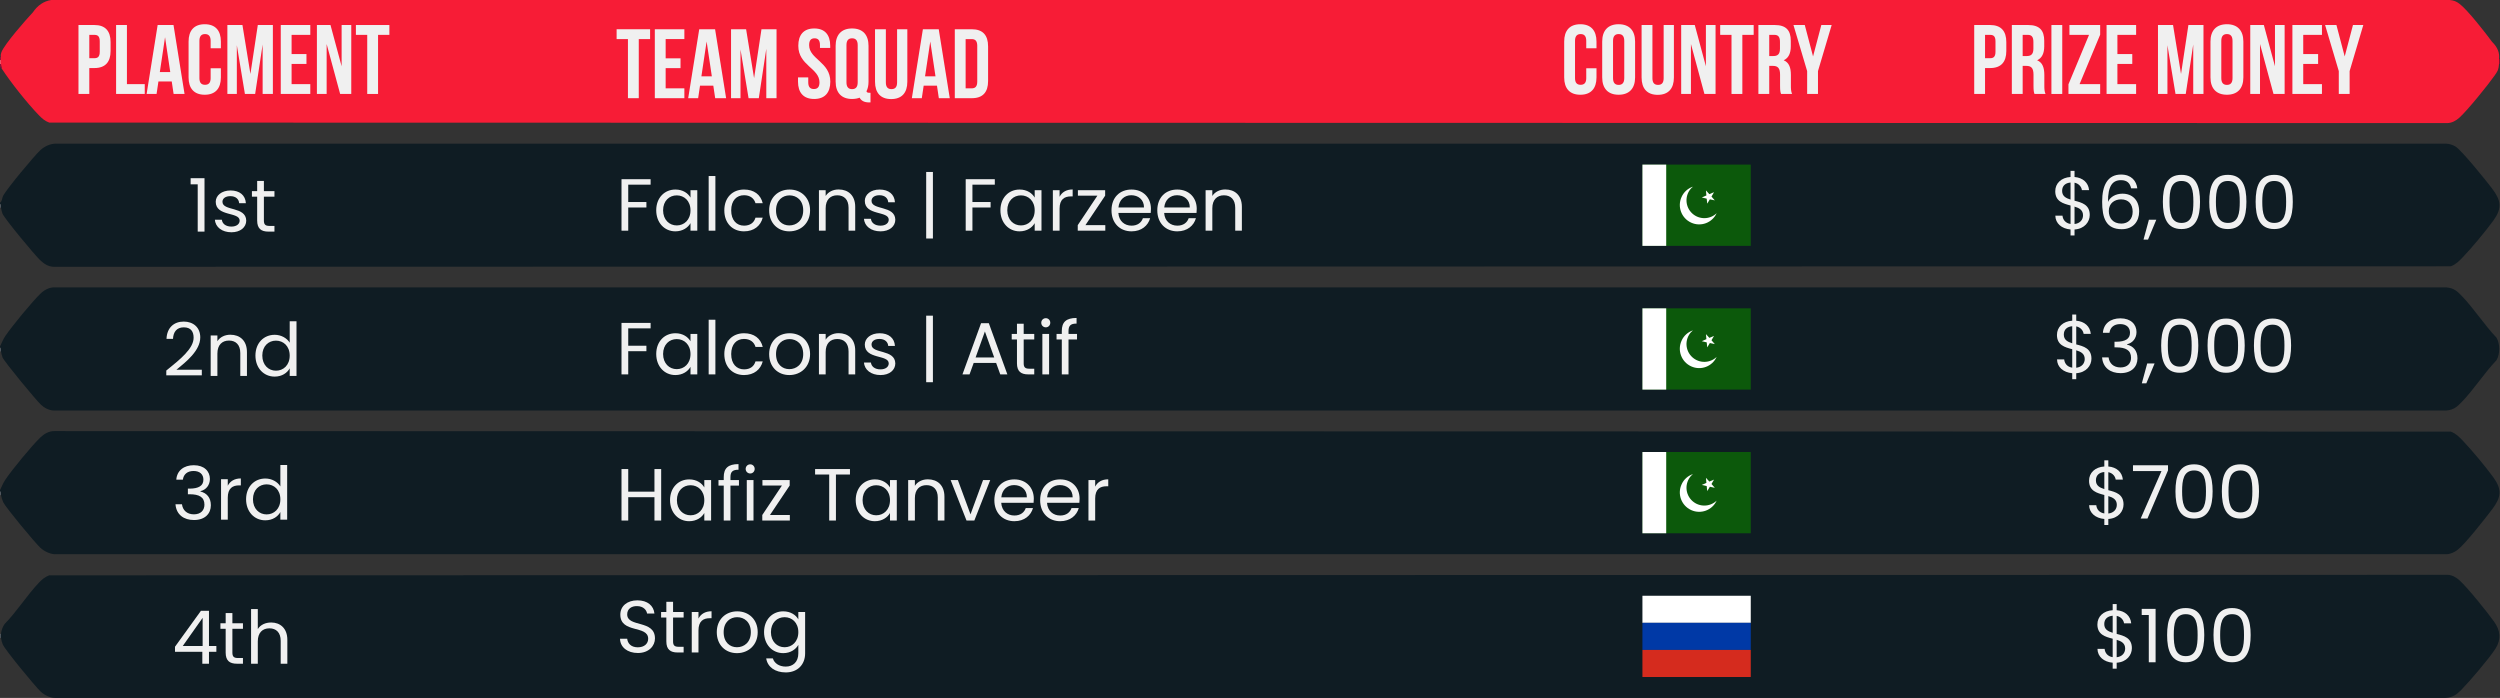<svg xmlns="http://www.w3.org/2000/svg" xmlns:xlink="http://www.w3.org/1999/xlink" id="Layer_2" viewBox="0 0 5077 1417.38"><rect x="0" y="0" width="5077" height="1417.38" fill="#333333" stroke="none"/><defs><style>.cls-1{fill:#50565d;}.cls-2{fill:#f2566a;}.cls-3{fill:#52585f;}.cls-4,.cls-5{fill:#fff;}.cls-6{fill:#f0f0f0;}.cls-5,.cls-7{fill-rule:evenodd;}.cls-8{fill:none;}.cls-9{fill:#f71c36;}.cls-10{fill:#881137;}.cls-7{fill:#0c590b;}.cls-11{fill:#0f1c23;}.cls-12{clip-path:url(#clippath-1);}.cls-13{isolation:isolate;}.cls-14{fill:#951439;}.cls-15{fill:#890830;}.cls-16{clip-path:url(#clippath-2);}.cls-17{fill:#d52b1e;}.cls-18{clip-path:url(#clippath);}.cls-19{fill:#0039a6;}.cls-20{fill:#51575e;}</style><clipPath id="clippath"><rect class="cls-8" x="3335.45" y="626.13" width="220" height="165.02"></rect></clipPath><clipPath id="clippath-1"><rect class="cls-8" x="3335.45" y="334.28" width="220" height="165.02"></rect></clipPath><clipPath id="clippath-2"><rect class="cls-8" x="3335.45" y="917.98" width="220" height="165.02"></rect></clipPath></defs><g id="Layer_1-2"><path class="cls-9" d="M4971.02,0h4c8.55,1,13.16,2.79,19.81,7.77,16.14,12.06,53.46,59.98,66.29,77.44,10.88,10.54,15.5,22.12,13.87,34.73,1.69,2.89,1.64,7.09,0,10-.84,11.83-2.5,14.28-9.17,23.82-13.06,18.7-55.55,71.22-71.53,85.42-6.63,5.89-15,10.65-24.21,10.78l-4870.18-1.02c-8.95-3.31-14.51-8.38-20.97-15.02-23.54-24.24-56.56-65.88-74.96-93.98-2.58-3.57-3.25-6.9-2-10-1.63-2.41-1.54-5.66,0-8-1.52-1.54-1.71-4.6,0-6-1.22-2.62-.02-7.43,1.13-10.37,6.27-16.16,49.59-65.58,63.62-80.45C76.48,10.76,88.89,2.39,103.98,0h4867.04Z"></path><path class="cls-10" d="M4,139.93c-.96-1.47-2.78-2.68-4-4v-6c.57-1.75,1.24-1.72,2,0,.32,3.14,2.23,6.56,2,10Z"></path><path class="cls-15" d="M5077,129.94h-2c.21-2.99.3-7.06,0-10h2v10Z"></path><path class="cls-2" d="M2,129.94H0v-8c.57-1.75,1.24-1.72,2,0-.14,2.48-.25,5.57,0,8Z"></path><path class="cls-11" d="M2,713.64c-.69-2.46-1.36-5.12-2-8v-2c3.81-7.98,6.04-14.28,11.17-21.82,13.29-19.51,55-70.37,71.74-86.2,7.36-6.96,17.54-12.39,27.99-12h4857.21c15.27,1.37,22.05,7.68,31.94,18.05,24.39,25.56,45.28,58.21,69.86,84.08,7.44,12.8,7.46,32.96,0,45.78-24.9,26.02-46.01,59.58-70.84,85.11-9.67,9.94-16.23,15.7-30.97,17.02H108.9c-9.66-.27-19.13-5.51-25.99-12-10.03-9.49-74.17-86.9-77.89-96.05-1.35-3.32-2.39-8.35-3.02-11.97Z"></path><path class="cls-20" d="M2,713.64H0v-8c3.26,1.42,1.58,5.56,2,8Z"></path><path class="cls-11" d="M2,1005.5c-.7-2.45-1.37-5.11-2-8v-2c3.75-8.02,6.12-14.25,11.18-21.81,13.25-19.79,53.72-69.02,70.71-85.23,7.76-7.4,17.8-13.41,29-12.99l4866.18,1.03c10.5,3.86,17.49,11.1,24.97,19.02,18.52,19.63,44.93,51.3,60.91,73.05,18.79,25.58,16.58,41.26-2,65.86-13.35,17.68-54.73,70.45-69.89,82.06-6.61,5.07-14.46,8.74-22.96,9.03H110.9c-10.17-.61-21.53-6.26-28.9-13.09-10.84-10.06-70.04-81.28-75.46-92.47-1.94-4.02-3.66-10.03-4.54-14.46Z"></path><path class="cls-3" d="M2,1005.5H0v-8c3.3,1.41,1.53,5.62,2,8Z"></path><path class="cls-14" d="M2,121.94H0v-6h2c-.36,1.62.1,4.08,0,6Z"></path><path class="cls-1" d="M2,1295.35H0v-8h2c5.56,1.44,4.99,5.41,0,8Z"></path><path class="cls-11" d="M2,1287.36c.62-7.3,3.26-13.75,7.12-19.87,25-25.38,45.59-58.66,69.84-84.11,6.39-6.7,12.09-11.69,20.97-15.02l4870.18-1.02c9.2.13,17.58,4.9,24.21,10.78,16.27,14.46,57.11,65.27,70.65,84.29,12.7,17.84,15.08,35.64,2.91,54.8-12.44,19.6-52.88,66.92-69.83,84.11-10.07,10.21-17.24,14.77-31.95,16.04H112.89c-10.82.24-22.48-5.68-30.2-12.77-10.57-9.7-72.83-85.36-77.09-95.84-1.46-3.6-3.21-9.61-3.6-13.4-.24-2.34-.2-5.62,0-8Z"></path><path class="cls-11" d="M2,421.79c-.69-2.46-1.36-5.12-2-8v-2c4.68-3.43,4.06-10.01,6.48-14.51,7.56-14.07,62.87-80.67,75.52-92.42,7.79-7.23,20.04-13.24,30.89-13.09h4855.21c6.29.23,12.98,2.52,18.33,5.67,12.45,7.32,62.98,70.15,74.51,85.43,18.52,24.54,20.84,40.22,2,65.86-16.06,21.86-43.18,54.52-61.88,74.07-7.24,7.57-13.87,14.29-23.99,17.99l-4868.18,1.02c-11.09-.26-20.36-6.61-27.96-14.03-11.15-10.88-71.54-83.26-75.92-94.02-1.35-3.32-2.39-8.35-3.02-11.97Z"></path><path class="cls-1" d="M2,421.79H0v-8c3.26,1.42,1.58,5.56,2,8Z"></path><g class="cls-13"><path class="cls-6" d="M224.57,85.4v18.2c0,22.4-10.8,34.6-32.8,34.6h-10.4v52.6h-22V50.8h32.4c22,0,32.8,12.2,32.8,34.6ZM181.37,70.8v47.4h10.4c7,0,10.8-3.2,10.8-13.2v-21c0-10-3.8-13.2-10.8-13.2h-10.4Z"></path><path class="cls-6" d="M235.77,50.8h22v120h36.2v20h-58.2V50.8Z"></path><path class="cls-6" d="M374.76,190.8h-22.2l-3.8-25.4h-27l-3.8,25.4h-20.2l22.4-140h32.2l22.4,140ZM324.57,146.4h21.2l-10.6-70.8-10.6,70.8Z"></path><path class="cls-6" d="M448.57,138.6v18.6c0,22.4-11.2,35.2-32.8,35.2s-32.8-12.8-32.8-35.2v-72.8c0-22.4,11.2-35.2,32.8-35.2s32.8,12.8,32.8,35.2v13.6h-20.8v-15c0-10-4.4-13.8-11.4-13.8s-11.4,3.8-11.4,13.8v75.6c0,10,4.4,13.6,11.4,13.6s11.4-3.6,11.4-13.6v-20h20.8Z"></path><path class="cls-6" d="M508.56,150.2l15-99.4h30.6v140h-20.8v-100.4l-15.2,100.4h-20.8l-16.4-99v99h-19.2V50.8h30.6l16.2,99.4Z"></path><path class="cls-6" d="M592.16,109.8h30.2v20h-30.2v41h38v20h-60V50.8h60v20h-38v39Z"></path><path class="cls-6" d="M663.36,89.4v101.4h-19.8V50.8h27.6l22.6,83.8V50.8h19.6v140h-22.6l-27.4-101.4Z"></path><path class="cls-6" d="M722.76,50.8h68v20h-23v120h-22v-120h-23v-20Z"></path></g><g class="cls-13"><path class="cls-6" d="M1252.21,59.4h68v20h-23v120h-22v-120h-23v-20Z"></path><path class="cls-6" d="M1351.81,118.4h30.2v20h-30.2v41h38v20h-60V59.4h60v20h-38v39Z"></path><path class="cls-6" d="M1474.6,199.4h-22.2l-3.8-25.4h-27l-3.8,25.4h-20.2l22.4-140h32.2l22.4,140ZM1424.4,155h21.2l-10.6-70.8-10.6,70.8Z"></path><path class="cls-6" d="M1531.4,158.8l15-99.4h30.6v140h-20.8v-100.4l-15.2,100.4h-20.8l-16.4-99v99h-19.2V59.4h30.6l16.2,99.4Z"></path><path class="cls-6" d="M1653.6,57.8c21.4,0,32.4,12.8,32.4,35.2v4.4h-20.8v-5.8c0-10-4-13.8-11-13.8s-11,3.8-11,13.8c0,28.8,43,34.2,43,74.2,0,22.4-11.2,35.2-32.8,35.2s-32.8-12.8-32.8-35.2v-8.6h20.8v10c0,10,4.4,13.6,11.4,13.6s11.4-3.6,11.4-13.6c0-28.8-43-34.2-43-74.2,0-22.4,11-35.2,32.4-35.2Z"></path><path class="cls-6" d="M1697,93c0-22.4,11.8-35.2,33.4-35.2s33.4,12.8,33.4,35.2v72.8c0,7.8-1.4,14.4-4.2,19.6,1,2.6,2.6,3,6.2,3h2v19.6h-3c-9.8,0-16-3.6-19-9.6-4.4,1.6-9.6,2.6-15.4,2.6-21.6,0-33.4-12.8-33.4-35.2v-72.8ZM1719,167.2c0,10,4.4,13.8,11.4,13.8s11.4-3.8,11.4-13.8v-75.6c0-10-4.4-13.8-11.4-13.8s-11.4,3.8-11.4,13.8v75.6Z"></path><path class="cls-6" d="M1799,59.4v108c0,10,4.4,13.6,11.4,13.6s11.4-3.6,11.4-13.6V59.4h20.8v106.6c0,22.4-11.2,35.2-32.8,35.2s-32.8-12.8-32.8-35.2V59.4h22Z"></path><path class="cls-6" d="M1928.8,199.4h-22.2l-3.8-25.4h-27l-3.8,25.4h-20.2l22.4-140h32.2l22.4,140ZM1878.6,155h21.2l-10.6-70.8-10.6,70.8Z"></path><path class="cls-6" d="M1939,59.4h34.8c22,0,32.8,12.2,32.8,34.6v70.8c0,22.4-10.8,34.6-32.8,34.6h-34.8V59.4ZM1961,79.4v100h12.4c7,0,11.2-3.6,11.2-13.6v-72.8c0-10-4.2-13.6-11.2-13.6h-12.4Z"></path></g><g class="cls-13"><path class="cls-6" d="M3242.16,138.6v18.6c0,22.4-11.2,35.2-32.8,35.2s-32.8-12.8-32.8-35.2v-72.8c0-22.4,11.2-35.2,32.8-35.2s32.8,12.8,32.8,35.2v13.6h-20.8v-15c0-10-4.4-13.8-11.4-13.8s-11.4,3.8-11.4,13.8v75.6c0,10,4.4,13.6,11.4,13.6s11.4-3.6,11.4-13.6v-20h20.8Z"></path><path class="cls-6" d="M3253.75,84.4c0-22.4,11.8-35.2,33.4-35.2s33.4,12.8,33.4,35.2v72.8c0,22.4-11.8,35.2-33.4,35.2s-33.4-12.8-33.4-35.2v-72.8ZM3275.75,158.6c0,10,4.4,13.8,11.4,13.8s11.4-3.8,11.4-13.8v-75.6c0-10-4.4-13.8-11.4-13.8s-11.4,3.8-11.4,13.8v75.6Z"></path><path class="cls-6" d="M3355.75,50.8v108c0,10,4.4,13.6,11.4,13.6s11.4-3.6,11.4-13.6V50.8h20.8v106.6c0,22.4-11.2,35.2-32.8,35.2s-32.8-12.8-32.8-35.2V50.8h22Z"></path><path class="cls-6" d="M3433.95,89.4v101.4h-19.8V50.8h27.6l22.6,83.8V50.8h19.6v140h-22.6l-27.4-101.4Z"></path><path class="cls-6" d="M3493.35,50.8h68v20h-23v120h-22v-120h-23v-20Z"></path><path class="cls-6" d="M3616.95,190.8c-1.2-3.6-2-5.8-2-17.2v-22c0-13-4.4-17.8-14.4-17.8h-7.6v57h-22V50.8h33.2c22.8,0,32.6,10.6,32.6,32.2v11c0,14.4-4.6,23.8-14.4,28.4,11,4.6,14.6,15.2,14.6,29.8v21.6c0,6.8.2,11.8,2.4,17h-22.4ZM3592.95,70.8v43h8.6c8.2,0,13.2-3.6,13.2-14.8v-13.8c0-10-3.4-14.4-11.2-14.4h-10.6Z"></path><path class="cls-6" d="M3669.95,144.4l-27.8-93.6h23l16.8,63.8,16.8-63.8h21l-27.8,93.6v46.4h-22v-46.4Z"></path></g><g class="cls-13"><path class="cls-6" d="M4074.43,85.4v18.2c0,22.4-10.8,34.6-32.8,34.6h-10.4v52.6h-22V50.8h32.4c22,0,32.8,12.2,32.8,34.6ZM4031.23,70.8v47.4h10.4c7,0,10.8-3.2,10.8-13.2v-21c0-10-3.8-13.2-10.8-13.2h-10.4Z"></path><path class="cls-6" d="M4131.63,190.8c-1.2-3.6-2-5.8-2-17.2v-22c0-13-4.4-17.8-14.4-17.8h-7.6v57h-22V50.8h33.2c22.8,0,32.6,10.6,32.6,32.2v11c0,14.4-4.6,23.8-14.4,28.4,11,4.6,14.6,15.2,14.6,29.8v21.6c0,6.8.2,11.8,2.4,17h-22.4ZM4107.63,70.8v43h8.6c8.2,0,13.2-3.6,13.2-14.8v-13.8c0-10-3.4-14.4-11.2-14.4h-10.6Z"></path><path class="cls-6" d="M4166.03,50.8h22v140h-22V50.8Z"></path><path class="cls-6" d="M4265.02,50.8v19.6l-41.8,100.4h41.8v20h-64.4v-19.6l41.8-100.4h-39.8v-20h62.4Z"></path><path class="cls-6" d="M4300.02,109.8h30.2v20h-30.2v41h38v20h-60V50.8h60v20h-38v39Z"></path><path class="cls-6" d="M4429.22,150.2l15-99.4h30.6v140h-20.8v-100.4l-15.2,100.4h-20.8l-16.4-99v99h-19.2V50.8h30.6l16.2,99.4Z"></path><path class="cls-6" d="M4489.02,84.4c0-22.4,11.8-35.2,33.4-35.2s33.4,12.8,33.4,35.2v72.8c0,22.4-11.8,35.2-33.4,35.2s-33.4-12.8-33.4-35.2v-72.8ZM4511.02,158.6c0,10,4.4,13.8,11.4,13.8s11.4-3.8,11.4-13.8v-75.6c0-10-4.4-13.8-11.4-13.8s-11.4,3.8-11.4,13.8v75.6Z"></path><path class="cls-6" d="M4589.62,89.4v101.4h-19.8V50.8h27.6l22.6,83.8V50.8h19.6v140h-22.6l-27.4-101.4Z"></path><path class="cls-6" d="M4677.41,109.8h30.2v20h-30.2v41h38v20h-60V50.8h60v20h-38v39Z"></path><path class="cls-6" d="M4749.61,144.4l-27.8-93.6h23l16.8,63.8,16.8-63.8h21l-27.8,93.6v46.4h-22v-46.4Z"></path></g><g class="cls-13"><path class="cls-6" d="M401.51,374.34h-14.4v-12.45h28.2v108.45h-13.8v-96Z"></path><path class="cls-6" d="M470.06,471.69c-19.2,0-32.7-10.5-33.6-25.5h14.1c.75,7.95,7.8,13.95,19.35,13.95,10.8,0,16.8-5.4,16.8-12.15,0-18.3-48.6-7.65-48.6-38.25,0-12.6,11.85-22.95,30.15-22.95s30.15,9.75,31.05,25.8h-13.65c-.6-8.25-6.9-14.25-17.85-14.25-10.05,0-16.05,4.8-16.05,11.4,0,19.5,47.7,8.85,48.3,38.25,0,13.5-11.85,23.7-30,23.7Z"></path><path class="cls-6" d="M522.26,399.39h-10.65v-11.25h10.65v-20.7h13.65v20.7h21.45v11.25h-21.45v48.45c0,8.1,3,10.95,11.4,10.95h10.05v11.55h-12.3c-14.55,0-22.8-6-22.8-22.5v-48.45Z"></path></g><g class="cls-13"><path class="cls-6" d="M1262.16,363.92h59.1v11.1h-45.45v35.25h36.9v11.1h-36.9v47.1h-13.65v-104.55Z"></path><path class="cls-6" d="M1371.66,384.91c15.3,0,25.8,7.8,30.6,16.35v-15h13.8v82.2h-13.8v-15.3c-4.95,8.85-15.6,16.65-30.75,16.65-21.9,0-38.85-17.25-38.85-42.75s16.95-42.15,39-42.15ZM1374.36,396.76c-15,0-27.75,10.95-27.75,30.3s12.75,30.75,27.75,30.75,27.9-11.25,27.9-30.6-12.9-30.45-27.9-30.45Z"></path><path class="cls-6" d="M1439.16,357.47h13.65v111h-13.65v-111Z"></path><path class="cls-6" d="M1511,384.91c20.4,0,33.75,10.5,37.95,27.75h-14.7c-2.85-9.9-11.1-16.2-23.25-16.2-15,0-26.1,10.65-26.1,30.75s11.1,31.05,26.1,31.05c12.15,0,20.25-5.85,23.25-16.2h14.7c-4.2,16.35-17.55,27.75-37.95,27.75-23.4,0-40.05-16.5-40.05-42.6s16.65-42.3,40.05-42.3Z"></path><path class="cls-6" d="M1602.95,469.81c-23.25,0-40.95-16.5-40.95-42.6s18.3-42.3,41.55-42.3,41.55,16.35,41.55,42.3-18.75,42.6-42.15,42.6ZM1602.95,457.81c14.25,0,28.2-9.75,28.2-30.6s-13.65-30.45-27.75-30.45-27.45,9.75-27.45,30.45,12.75,30.6,27,30.6Z"></path><path class="cls-6" d="M1723.25,421.96c0-16.8-9.15-25.35-22.95-25.35s-23.55,8.7-23.55,26.4v45.45h-13.65v-82.2h13.65v11.7c5.4-8.55,15.3-13.2,26.4-13.2,19.05,0,33.6,11.7,33.6,35.25v48.45h-13.5v-46.5Z"></path><path class="cls-6" d="M1788.2,469.81c-19.2,0-32.7-10.5-33.6-25.5h14.1c.75,7.95,7.8,13.95,19.35,13.95,10.8,0,16.8-5.4,16.8-12.15,0-18.3-48.6-7.65-48.6-38.25,0-12.6,11.85-22.95,30.15-22.95s30.15,9.75,31.05,25.8h-13.65c-.6-8.25-6.9-14.25-17.85-14.25-10.05,0-16.05,4.8-16.05,11.4,0,19.5,47.7,8.85,48.3,38.25,0,13.5-11.85,23.7-30,23.7Z"></path><path class="cls-6" d="M1894.55,349.22v135.14h-13.65v-135.14h13.65Z"></path><path class="cls-6" d="M1961.15,363.92h59.1v11.1h-45.45v35.25h36.9v11.1h-36.9v47.1h-13.65v-104.55Z"></path><path class="cls-6" d="M2070.65,384.91c15.3,0,25.8,7.8,30.6,16.35v-15h13.8v82.2h-13.8v-15.3c-4.95,8.85-15.6,16.65-30.75,16.65-21.9,0-38.85-17.25-38.85-42.75s16.95-42.15,39-42.15ZM2073.35,396.76c-15,0-27.75,10.95-27.75,30.3s12.75,30.75,27.75,30.75,27.9-11.25,27.9-30.6-12.9-30.45-27.9-30.45Z"></path><path class="cls-6" d="M2151.8,468.46h-13.65v-82.2h13.65v13.35c4.65-9.15,13.5-14.85,26.55-14.85v14.1h-3.6c-13.05,0-22.95,5.85-22.95,24.9v44.7Z"></path><path class="cls-6" d="M2244.34,397.37l-40.05,59.85h40.35v11.25h-55.95v-11.25l39.9-59.85h-39.6v-11.1h55.35v11.1Z"></path><path class="cls-6" d="M2297.89,469.81c-23.4,0-40.65-16.5-40.65-42.6s16.65-42.3,40.65-42.3,39.45,16.8,39.45,39.3c0,3-.15,5.4-.45,8.25h-65.7c1.05,16.65,12.75,25.8,26.7,25.8,12.3,0,20.1-6.3,23.1-15.15h14.7c-4.2,15-17.4,26.7-37.8,26.7ZM2271.34,421.36h51.9c.15-16.05-11.85-24.9-25.95-24.9-13.35,0-24.45,8.85-25.95,24.9Z"></path><path class="cls-6" d="M2390.89,469.81c-23.4,0-40.65-16.5-40.65-42.6s16.65-42.3,40.65-42.3,39.45,16.8,39.45,39.3c0,3-.15,5.4-.45,8.25h-65.7c1.05,16.65,12.75,25.8,26.7,25.8,12.3,0,20.1-6.3,23.1-15.15h14.7c-4.2,15-17.4,26.7-37.8,26.7ZM2364.34,421.36h51.9c.15-16.05-11.85-24.9-25.95-24.9-13.35,0-24.45,8.85-25.95,24.9Z"></path><path class="cls-6" d="M2508.49,421.96c0-16.8-9.15-25.35-22.95-25.35s-23.55,8.7-23.55,26.4v45.45h-13.65v-82.2h13.65v11.7c5.4-8.55,15.3-13.2,26.4-13.2,19.05,0,33.6,11.7,33.6,35.25v48.45h-13.5v-46.5Z"></path></g><g class="cls-13"><path class="cls-6" d="M4204.86,466.06c-18-1.65-30.6-12.15-30.9-28.05h14.55c.75,7.8,5.7,15.15,16.35,16.8v-37.5c-15-3.9-31.05-8.25-31.05-28.95,0-16.2,12.3-27.75,31.05-28.95v-12.45h8.1v12.45c17.1,1.5,28.05,11.55,29.55,26.7h-14.55c-.9-6.45-5.85-13.2-15-15.15v36.6c14.85,3.75,30.9,8.1,30.9,28.95,0,13.95-10.5,28.2-30.9,29.55v12.15h-8.1v-12.15ZM4204.86,405.31v-34.65c-10.05.9-17.1,6.3-17.1,16.95s7.5,14.7,17.1,17.7ZM4212.96,419.56v35.4c11.1-1.2,17.25-8.7,17.25-17.7,0-10.65-7.65-14.85-17.25-17.7Z"></path><path class="cls-6" d="M4327.85,382.52c-2.1-10.5-8.25-16.65-20.55-16.65-17.25,0-26.55,11.85-26.4,44.1,4.65-10.65,16.5-16.65,29.4-16.65,20.25,0,33.9,13.35,33.9,36.15,0,19.8-11.7,36-35.4,36-32.1,0-39.75-23.1-39.75-55.95s10.95-55.05,38.4-55.05c20.7,0,31.2,12.9,33,28.05h-12.6ZM4282.56,428.41c0,14.4,8.4,25.65,25.5,25.65,14.1,0,22.95-9.45,22.95-24.15s-7.95-25.05-23.55-25.05c-12.45,0-24.9,7.35-24.9,23.55Z"></path><path class="cls-6" d="M4364.01,446.26h15l-16.8,40.35h-9.15l10.95-40.35Z"></path><path class="cls-6" d="M4430.15,355.07c29.85,0,37.65,23.7,37.65,54.75s-7.8,55.35-37.65,55.35-37.8-23.85-37.8-55.35,7.8-54.75,37.8-54.75ZM4430.15,367.52c-21.45,0-24.3,19.8-24.3,42.3s2.85,42.9,24.3,42.9,24.15-19.5,24.15-42.9-2.85-42.3-24.15-42.3Z"></path><path class="cls-6" d="M4524.35,355.07c29.85,0,37.65,23.7,37.65,54.75s-7.8,55.35-37.65,55.35-37.8-23.85-37.8-55.35,7.8-54.75,37.8-54.75ZM4524.35,367.52c-21.45,0-24.3,19.8-24.3,42.3s2.85,42.9,24.3,42.9,24.15-19.5,24.15-42.9-2.85-42.3-24.15-42.3Z"></path><path class="cls-6" d="M4618.55,355.07c29.85,0,37.65,23.7,37.65,54.75s-7.8,55.35-37.65,55.35-37.8-23.85-37.8-55.35,7.8-54.75,37.8-54.75ZM4618.55,367.52c-21.45,0-24.3,19.8-24.3,42.3s2.85,42.9,24.3,42.9,24.15-19.5,24.15-42.9-2.85-42.3-24.15-42.3Z"></path></g><g class="cls-13"><path class="cls-6" d="M337.69,752.51c28.5-22.95,55.5-44.55,55.5-66.75,0-12-5.25-21-19.95-21s-21.3,9.75-21.9,23.4h-13.2c.9-23.1,15.45-35.1,34.95-35.1s33.6,12,33.6,32.1c0,27-29.1,49.95-48.45,65.7h51.6v11.4h-72.15v-9.75Z"></path><path class="cls-6" d="M487.99,716.96c0-16.8-9.15-25.35-22.95-25.35s-23.55,8.7-23.55,26.4v45.45h-13.65v-82.2h13.65v11.7c5.4-8.55,15.3-13.2,26.4-13.2,19.05,0,33.6,11.7,33.6,35.25v48.45h-13.5v-46.5Z"></path><path class="cls-6" d="M557.89,679.91c12.9,0,24.75,6.6,30.45,16.05v-43.5h13.8v111h-13.8v-15.45c-4.95,9.15-15.6,16.8-30.6,16.8-22.05,0-39-17.25-39-42.75s16.95-42.15,39.15-42.15ZM560.44,691.76c-15,0-27.75,10.95-27.75,30.3s12.75,30.75,27.75,30.75,27.9-11.25,27.9-30.6-12.9-30.45-27.9-30.45Z"></path></g><g class="cls-13"><path class="cls-6" d="M1262.16,655.76h59.1v11.1h-45.45v35.25h36.9v11.1h-36.9v47.1h-13.65v-104.55Z"></path><path class="cls-6" d="M1371.66,676.76c15.3,0,25.8,7.8,30.6,16.35v-15h13.8v82.2h-13.8v-15.3c-4.95,8.85-15.6,16.65-30.75,16.65-21.9,0-38.85-17.25-38.85-42.75s16.95-42.15,39-42.15ZM1374.36,688.61c-15,0-27.75,10.95-27.75,30.3s12.75,30.75,27.75,30.75,27.9-11.25,27.9-30.6-12.9-30.45-27.9-30.45Z"></path><path class="cls-6" d="M1439.16,649.31h13.65v111h-13.65v-111Z"></path><path class="cls-6" d="M1511,676.76c20.4,0,33.75,10.5,37.95,27.75h-14.7c-2.85-9.9-11.1-16.2-23.25-16.2-15,0-26.1,10.65-26.1,30.75s11.1,31.05,26.1,31.05c12.15,0,20.25-5.85,23.25-16.2h14.7c-4.2,16.35-17.55,27.75-37.95,27.75-23.4,0-40.05-16.5-40.05-42.6s16.65-42.3,40.05-42.3Z"></path><path class="cls-6" d="M1602.95,761.66c-23.25,0-40.95-16.5-40.95-42.6s18.3-42.3,41.55-42.3,41.55,16.35,41.55,42.3-18.75,42.6-42.15,42.6ZM1602.95,749.66c14.25,0,28.2-9.75,28.2-30.6s-13.65-30.45-27.75-30.45-27.45,9.75-27.45,30.45,12.75,30.6,27,30.6Z"></path><path class="cls-6" d="M1723.25,713.81c0-16.8-9.15-25.35-22.95-25.35s-23.55,8.7-23.55,26.4v45.45h-13.65v-82.2h13.65v11.7c5.4-8.55,15.3-13.2,26.4-13.2,19.05,0,33.6,11.7,33.6,35.25v48.45h-13.5v-46.5Z"></path><path class="cls-6" d="M1788.2,761.66c-19.2,0-32.7-10.5-33.6-25.5h14.1c.75,7.95,7.8,13.95,19.35,13.95,10.8,0,16.8-5.4,16.8-12.15,0-18.3-48.6-7.65-48.6-38.25,0-12.6,11.85-22.95,30.15-22.95s30.15,9.75,31.05,25.8h-13.65c-.6-8.25-6.9-14.25-17.85-14.25-10.05,0-16.05,4.8-16.05,11.4,0,19.5,47.7,8.85,48.3,38.25,0,13.5-11.85,23.7-30,23.7Z"></path><path class="cls-6" d="M1894.55,641.06v135.14h-13.65v-135.14h13.65Z"></path><path class="cls-6" d="M2022.95,737.06h-45.6l-8.4,23.25h-14.4l37.8-103.95h15.75l37.65,103.95h-14.4l-8.4-23.25ZM2000.15,673.16l-18.9,52.8h37.8l-18.9-52.8Z"></path><path class="cls-6" d="M2065.25,689.36h-10.65v-11.25h10.65v-20.7h13.65v20.7h21.45v11.25h-21.45v48.45c0,8.1,3,10.95,11.4,10.95h10.05v11.55h-12.3c-14.55,0-22.8-6-22.8-22.5v-48.45Z"></path><path class="cls-6" d="M2114.6,655.46c0-5.25,4.05-9.3,9.3-9.3,4.95,0,9,4.05,9,9.3s-4.05,9.3-9,9.3c-5.25,0-9.3-4.05-9.3-9.3ZM2116.85,678.11h13.65v82.2h-13.65v-82.2Z"></path><path class="cls-6" d="M2156.3,689.36h-10.65v-11.25h10.65v-5.85c0-18.3,9-26.55,30-26.55v11.4c-12.3,0-16.35,4.5-16.35,15.15v5.85h17.25v11.25h-17.25v70.95h-13.65v-70.95Z"></path></g><g class="cls-13"><path class="cls-6" d="M4208.31,757.91c-18-1.65-30.6-12.15-30.9-28.05h14.55c.75,7.8,5.7,15.15,16.35,16.8v-37.5c-15-3.9-31.05-8.25-31.05-28.95,0-16.2,12.3-27.75,31.05-28.95v-12.45h8.1v12.45c17.1,1.5,28.05,11.55,29.55,26.7h-14.55c-.9-6.45-5.85-13.2-15-15.15v36.6c14.85,3.75,30.9,8.1,30.9,28.95,0,13.95-10.5,28.2-30.9,29.55v12.15h-8.1v-12.15ZM4208.31,697.16v-34.65c-10.05.9-17.1,6.3-17.1,16.95s7.5,14.7,17.1,17.7ZM4216.41,711.41v35.4c11.1-1.2,17.25-8.7,17.25-17.7,0-10.65-7.65-14.85-17.25-17.7Z"></path><path class="cls-6" d="M4306.11,646.46c21.15,0,32.7,12.3,32.7,27.9,0,12.45-7.8,22.2-19.2,24.75v.75c12.6,3,21.15,12.3,21.15,27.9,0,16.8-11.7,30-34.35,30-20.55,0-35.85-10.95-37.5-31.95h13.2c1.35,11.55,9.75,20.4,24.15,20.4s21.45-8.55,21.45-19.65c0-15.3-10.65-21.15-30.15-21.15h-3.45v-11.4h3.6c18.15-.15,27.9-5.7,27.9-18.3,0-10.35-6.9-17.55-19.95-17.55s-20.4,7.2-21.75,17.7h-13.35c1.35-18.6,15.45-29.4,35.55-29.4Z"></path><path class="cls-6" d="M4360.56,738.11h15l-16.8,40.35h-9.15l10.95-40.35Z"></path><path class="cls-6" d="M4426.7,646.91c29.85,0,37.65,23.7,37.65,54.75s-7.8,55.35-37.65,55.35-37.8-23.85-37.8-55.35,7.8-54.75,37.8-54.75ZM4426.7,659.36c-21.45,0-24.3,19.8-24.3,42.3s2.85,42.9,24.3,42.9,24.15-19.5,24.15-42.9-2.85-42.3-24.15-42.3Z"></path><path class="cls-6" d="M4520.9,646.91c29.85,0,37.65,23.7,37.65,54.75s-7.8,55.35-37.65,55.35-37.8-23.85-37.8-55.35,7.8-54.75,37.8-54.75ZM4520.9,659.36c-21.45,0-24.3,19.8-24.3,42.3s2.85,42.9,24.3,42.9,24.15-19.5,24.15-42.9-2.85-42.3-24.15-42.3Z"></path><path class="cls-6" d="M4615.1,646.91c29.85,0,37.65,23.7,37.65,54.75s-7.8,55.35-37.65,55.35-37.8-23.85-37.8-55.35,7.8-54.75,37.8-54.75ZM4615.1,659.36c-21.45,0-24.3,19.8-24.3,42.3s2.85,42.9,24.3,42.9,24.15-19.5,24.15-42.9-2.85-42.3-24.15-42.3Z"></path></g><g class="cls-13"><path class="cls-6" d="M393.56,944.76c21.15,0,32.7,12.3,32.7,27.9,0,12.45-7.8,22.2-19.2,24.75v.75c12.6,3,21.15,12.3,21.15,27.9,0,16.8-11.7,30-34.35,30-20.55,0-35.85-10.95-37.5-31.95h13.2c1.35,11.55,9.75,20.4,24.15,20.4s21.45-8.55,21.45-19.65c0-15.3-10.65-21.15-30.15-21.15h-3.45v-11.4h3.6c18.15-.15,27.9-5.7,27.9-18.3,0-10.35-6.9-17.55-19.95-17.55s-20.4,7.2-21.75,17.7h-13.35c1.35-18.6,15.45-29.4,35.55-29.4Z"></path><path class="cls-6" d="M462.56,1055.31h-13.65v-82.2h13.65v13.35c4.65-9.15,13.5-14.85,26.55-14.85v14.1h-3.6c-13.05,0-22.95,5.85-22.95,24.9v44.7Z"></path><path class="cls-6" d="M538.91,971.76c12.9,0,24.75,6.6,30.45,16.05v-43.5h13.8v111h-13.8v-15.45c-4.95,9.15-15.6,16.8-30.6,16.8-22.05,0-39-17.25-39-42.75s16.95-42.15,39.15-42.15ZM541.46,983.61c-15,0-27.75,10.95-27.75,30.3s12.75,30.75,27.75,30.75,27.9-11.25,27.9-30.6-12.9-30.45-27.9-30.45Z"></path></g><g class="cls-13"><path class="cls-6" d="M1329.06,1009.71h-53.25v47.4h-13.65v-104.55h13.65v45.9h53.25v-45.9h13.65v104.55h-13.65v-47.4Z"></path><path class="cls-6" d="M1399.71,973.56c15.3,0,25.8,7.8,30.6,16.35v-15h13.8v82.2h-13.8v-15.3c-4.95,8.85-15.6,16.65-30.75,16.65-21.9,0-38.85-17.25-38.85-42.75s16.95-42.15,39-42.15ZM1402.41,985.41c-15,0-27.75,10.95-27.75,30.3s12.75,30.75,27.75,30.75,27.9-11.25,27.9-30.6-12.9-30.45-27.9-30.45Z"></path><path class="cls-6" d="M1469.76,986.16h-10.65v-11.25h10.65v-5.85c0-18.3,9-26.55,30-26.55v11.4c-12.3,0-16.35,4.5-16.35,15.15v5.85h17.25v11.25h-17.25v70.95h-13.65v-70.95Z"></path><path class="cls-6" d="M1514.31,952.26c0-5.25,4.05-9.3,9.3-9.3,4.95,0,9,4.05,9,9.3s-4.05,9.3-9,9.3c-5.25,0-9.3-4.05-9.3-9.3ZM1516.56,974.91h13.65v82.2h-13.65v-82.2Z"></path><path class="cls-6" d="M1603.7,986.01l-40.05,59.85h40.35v11.25h-55.95v-11.25l39.9-59.85h-39.6v-11.1h55.35v11.1Z"></path><path class="cls-6" d="M1655.3,952.56h70.8v11.1h-28.5v93.45h-13.65v-93.45h-28.65v-11.1Z"></path><path class="cls-6" d="M1776.8,973.56c15.3,0,25.8,7.8,30.6,16.35v-15h13.8v82.2h-13.8v-15.3c-4.95,8.85-15.6,16.65-30.75,16.65-21.9,0-38.85-17.25-38.85-42.75s16.95-42.15,39-42.15ZM1779.5,985.41c-15,0-27.75,10.95-27.75,30.3s12.75,30.75,27.75,30.75,27.9-11.25,27.9-30.6-12.9-30.45-27.9-30.45Z"></path><path class="cls-6" d="M1904.45,1010.61c0-16.8-9.15-25.35-22.95-25.35s-23.55,8.7-23.55,26.4v45.45h-13.65v-82.2h13.65v11.7c5.4-8.55,15.3-13.2,26.4-13.2,19.05,0,33.6,11.7,33.6,35.25v48.45h-13.5v-46.5Z"></path><path class="cls-6" d="M1945.25,974.91l25.65,69.6,25.5-69.6h14.55l-32.25,82.2h-15.9l-32.25-82.2h14.7Z"></path><path class="cls-6" d="M2060,1058.46c-23.4,0-40.65-16.5-40.65-42.6s16.65-42.3,40.65-42.3,39.45,16.8,39.45,39.3c0,3-.15,5.4-.45,8.25h-65.7c1.05,16.65,12.75,25.8,26.7,25.8,12.3,0,20.1-6.3,23.1-15.15h14.7c-4.2,15-17.4,26.7-37.8,26.7ZM2033.45,1010.01h51.9c.15-16.05-11.85-24.9-25.95-24.9-13.35,0-24.45,8.85-25.95,24.9Z"></path><path class="cls-6" d="M2152.99,1058.46c-23.4,0-40.65-16.5-40.65-42.6s16.65-42.3,40.65-42.3,39.45,16.8,39.45,39.3c0,3-.15,5.4-.45,8.25h-65.7c1.05,16.65,12.75,25.8,26.7,25.8,12.3,0,20.1-6.3,23.1-15.15h14.7c-4.2,15-17.4,26.7-37.8,26.7ZM2126.45,1010.01h51.9c.15-16.05-11.85-24.9-25.95-24.9-13.35,0-24.45,8.85-25.95,24.9Z"></path><path class="cls-6" d="M2224.09,1057.11h-13.65v-82.2h13.65v13.35c4.65-9.15,13.5-14.85,26.55-14.85v14.1h-3.6c-13.05,0-22.95,5.85-22.95,24.9v44.7Z"></path></g><g class="cls-13"><path class="cls-6" d="M4273.48,1053.96c-18-1.65-30.6-12.15-30.9-28.05h14.55c.75,7.8,5.7,15.15,16.35,16.8v-37.5c-15-3.9-31.05-8.25-31.05-28.95,0-16.2,12.3-27.75,31.05-28.95v-12.45h8.1v12.45c17.1,1.5,28.05,11.55,29.55,26.7h-14.55c-.9-6.45-5.85-13.2-15-15.15v36.6c14.85,3.75,30.9,8.1,30.9,28.95,0,13.95-10.5,28.2-30.9,29.55v12.15h-8.1v-12.15ZM4273.48,993.21v-34.65c-10.05.9-17.1,6.3-17.1,16.95s7.5,14.7,17.1,17.7ZM4281.58,1007.46v35.4c11.1-1.2,17.25-8.7,17.25-17.7,0-10.65-7.65-14.85-17.25-17.7Z"></path><path class="cls-6" d="M4402.78,944.91v10.35l-41.7,97.8h-13.8l42.3-96.45h-57.9v-11.7h71.1Z"></path><path class="cls-6" d="M4455.73,942.96c29.85,0,37.65,23.7,37.65,54.75s-7.8,55.35-37.65,55.35-37.8-23.85-37.8-55.35,7.8-54.75,37.8-54.75ZM4455.73,955.41c-21.45,0-24.3,19.8-24.3,42.3s2.85,42.9,24.3,42.9,24.15-19.5,24.15-42.9-2.85-42.3-24.15-42.3Z"></path><path class="cls-6" d="M4549.93,942.96c29.85,0,37.65,23.7,37.65,54.75s-7.8,55.35-37.65,55.35-37.8-23.85-37.8-55.35,7.8-54.75,37.8-54.75ZM4549.93,955.41c-21.45,0-24.3,19.8-24.3,42.3s2.85,42.9,24.3,42.9,24.15-19.5,24.15-42.9-2.85-42.3-24.15-42.3Z"></path></g><g class="cls-13"><path class="cls-6" d="M410.89,1323.71h-55.5v-10.35l52.65-72.9h16.35v71.4h15v11.85h-15v24.15h-13.5v-24.15ZM411.49,1311.86v-57.15l-40.35,57.15h40.35Z"></path><path class="cls-6" d="M458.29,1276.91h-10.65v-11.25h10.65v-20.7h13.65v20.7h21.45v11.25h-21.45v48.45c0,8.1,3,10.95,11.4,10.95h10.05v11.55h-12.3c-14.55,0-22.8-6-22.8-22.5v-48.45Z"></path><path class="cls-6" d="M509.89,1236.86h13.65v40.65c5.4-8.7,15.6-13.35,27.15-13.35,18.3,0,32.85,11.7,32.85,35.25v48.45h-13.5v-46.5c0-16.8-9.15-25.35-22.95-25.35s-23.55,8.7-23.55,26.4v45.45h-13.65v-111Z"></path></g><g class="cls-13"><path class="cls-6" d="M1295.31,1326.11c-21,0-35.85-11.7-36.15-28.95h14.55c.9,8.7,7.05,17.4,21.6,17.4,13.2,0,21-7.5,21-17.4,0-28.2-56.55-10.2-56.55-49.05,0-17.25,13.95-28.95,34.65-28.95s33,10.95,34.65,26.85h-15c-.9-7.05-7.5-15-20.25-15.15-11.25-.3-20.1,5.55-20.1,16.8,0,27,56.4,10.2,56.4,48.9,0,14.85-12.15,29.55-34.8,29.55Z"></path><path class="cls-6" d="M1353.21,1254.11h-10.65v-11.25h10.65v-20.7h13.65v20.7h21.45v11.25h-21.45v48.45c0,8.1,3,10.95,11.4,10.95h10.05v11.55h-12.3c-14.55,0-22.8-6-22.8-22.5v-48.45Z"></path><path class="cls-6" d="M1418.46,1325.06h-13.65v-82.2h13.65v13.35c4.65-9.15,13.5-14.85,26.55-14.85v14.1h-3.6c-13.05,0-22.95,5.85-22.95,24.9v44.7Z"></path><path class="cls-6" d="M1496.6,1326.41c-23.25,0-40.95-16.5-40.95-42.6s18.3-42.3,41.55-42.3,41.55,16.35,41.55,42.3-18.75,42.6-42.15,42.6ZM1496.6,1314.41c14.25,0,28.2-9.75,28.2-30.6s-13.65-30.45-27.75-30.45-27.45,9.75-27.45,30.45,12.75,30.6,27,30.6Z"></path><path class="cls-6" d="M1590.65,1241.51c15,0,25.8,7.5,30.6,16.35v-15h13.8v84c0,22.65-15.15,38.7-39.3,38.7-21.6,0-37.05-10.95-39.75-28.5h13.5c3,9.9,12.75,16.65,26.25,16.65,14.55,0,25.5-9.3,25.5-26.85v-17.25c-4.95,8.85-15.6,16.8-30.6,16.8-22.05,0-39-17.25-39-42.75s16.95-42.15,39-42.15ZM1593.35,1253.36c-15,0-27.75,10.95-27.75,30.3s12.75,30.75,27.75,30.75,27.9-11.25,27.9-30.6-12.9-30.45-27.9-30.45Z"></path></g><g class="cls-13"><path class="cls-6" d="M4290.43,1345.83c-18-1.65-30.6-12.15-30.9-28.05h14.55c.75,7.8,5.7,15.15,16.35,16.8v-37.5c-15-3.9-31.05-8.25-31.05-28.95,0-16.2,12.3-27.75,31.05-28.95v-12.45h8.1v12.45c17.1,1.5,28.05,11.55,29.55,26.7h-14.55c-.9-6.45-5.85-13.2-15-15.15v36.6c14.85,3.75,30.9,8.1,30.9,28.95,0,13.95-10.5,28.2-30.9,29.55v12.15h-8.1v-12.15ZM4290.43,1285.08v-34.65c-10.05.9-17.1,6.3-17.1,16.95s7.5,14.7,17.1,17.7ZM4298.53,1299.33v35.4c11.1-1.2,17.25-8.7,17.25-17.7,0-10.65-7.65-14.85-17.25-17.7Z"></path><path class="cls-6" d="M4363.78,1248.94h-14.4v-12.45h28.2v108.45h-13.8v-96Z"></path><path class="cls-6" d="M4438.78,1234.84c29.85,0,37.65,23.7,37.65,54.75s-7.8,55.35-37.65,55.35-37.8-23.85-37.8-55.35,7.8-54.75,37.8-54.75ZM4438.78,1247.28c-21.45,0-24.3,19.8-24.3,42.3s2.85,42.9,24.3,42.9,24.15-19.5,24.15-42.9-2.85-42.3-24.15-42.3Z"></path><path class="cls-6" d="M4532.98,1234.84c29.85,0,37.65,23.7,37.65,54.75s-7.8,55.35-37.65,55.35-37.8-23.85-37.8-55.35,7.8-54.75,37.8-54.75ZM4532.98,1247.28c-21.45,0-24.3,19.8-24.3,42.3s2.85,42.9,24.3,42.9,24.15-19.5,24.15-42.9-2.85-42.3-24.15-42.3Z"></path></g><g class="cls-18"><path class="cls-7" d="M3321.69,626.13h247.52v165.02h-247.52v-165.02Z"></path><path class="cls-5" d="M3321.69,626.13h62.04v165.02h-62.04v-165.02Z"></path><path class="cls-5" d="M3482.42,698.77l-10.06-2.13-5.29,8.8-1.1-10.18-9.99-2.32,9.35-4.19-.87-10.22,6.9,7.61,9.44-4-5.12,8.9,6.77,7.74h-.03Z"></path><path class="cls-5" d="M3486.19,724.75c-8.94,19.59-32.07,28.23-51.67,19.29-.11-.05-.21-.1-.32-.15-19.71-9.11-28.31-32.47-19.2-52.19,0-.02.02-.04.03-.06,4.42-9.84,12.77-17.36,23.01-20.72-1.33,1.1-2.6,2.28-3.8,3.51-13.4,14.84-12.23,37.72,2.61,51.12,14.12,12.75,35.69,12.39,49.38-.81h-.03Z"></path></g><g class="cls-12"><path class="cls-7" d="M3321.69,334.28h247.52v165.02h-247.52v-165.02Z"></path><path class="cls-5" d="M3321.69,334.28h62.04v165.02h-62.04v-165.02Z"></path><path class="cls-5" d="M3482.42,406.93l-10.06-2.13-5.29,8.8-1.1-10.18-9.99-2.32,9.35-4.19-.87-10.22,6.9,7.61,9.44-4-5.12,8.9,6.77,7.74h-.03Z"></path><path class="cls-5" d="M3486.19,432.9c-8.94,19.59-32.07,28.23-51.67,19.29-.11-.05-.21-.1-.32-.15-19.71-9.11-28.31-32.47-19.2-52.19,0-.02.02-.04.03-.06,4.42-9.84,12.77-17.36,23.01-20.72-1.33,1.1-2.6,2.28-3.8,3.51-13.4,14.84-12.23,37.72,2.61,51.12,14.12,12.75,35.69,12.39,49.38-.81h-.03Z"></path></g><g class="cls-16"><path class="cls-7" d="M3321.69,917.98h247.52v165.02h-247.52v-165.02Z"></path><path class="cls-5" d="M3321.69,917.98h62.04v165.02h-62.04v-165.02Z"></path><path class="cls-5" d="M3482.42,990.63l-10.06-2.13-5.29,8.8-1.1-10.18-9.99-2.32,9.35-4.19-.87-10.22,6.9,7.61,9.44-4-5.12,8.9,6.77,7.74h-.03Z"></path><path class="cls-5" d="M3486.19,1016.6c-8.94,19.59-32.07,28.23-51.67,19.29-.11-.05-.21-.1-.32-.15-19.71-9.11-28.31-32.47-19.2-52.19,0-.02.02-.04.03-.06,4.42-9.84,12.77-17.36,23.01-20.72-1.33,1.1-2.6,2.28-3.8,3.51-13.4,14.84-12.23,37.72,2.61,51.12,14.12,12.75,35.69,12.39,49.38-.81h-.03Z"></path></g><path class="cls-4" d="M3335.45,1209.86h220v55h-220v-55Z"></path><path class="cls-19" d="M3335.45,1264.86h220v55h-220v-55Z"></path><path class="cls-17" d="M3335.45,1319.86h220v55h-220v-55Z"></path></g></svg>